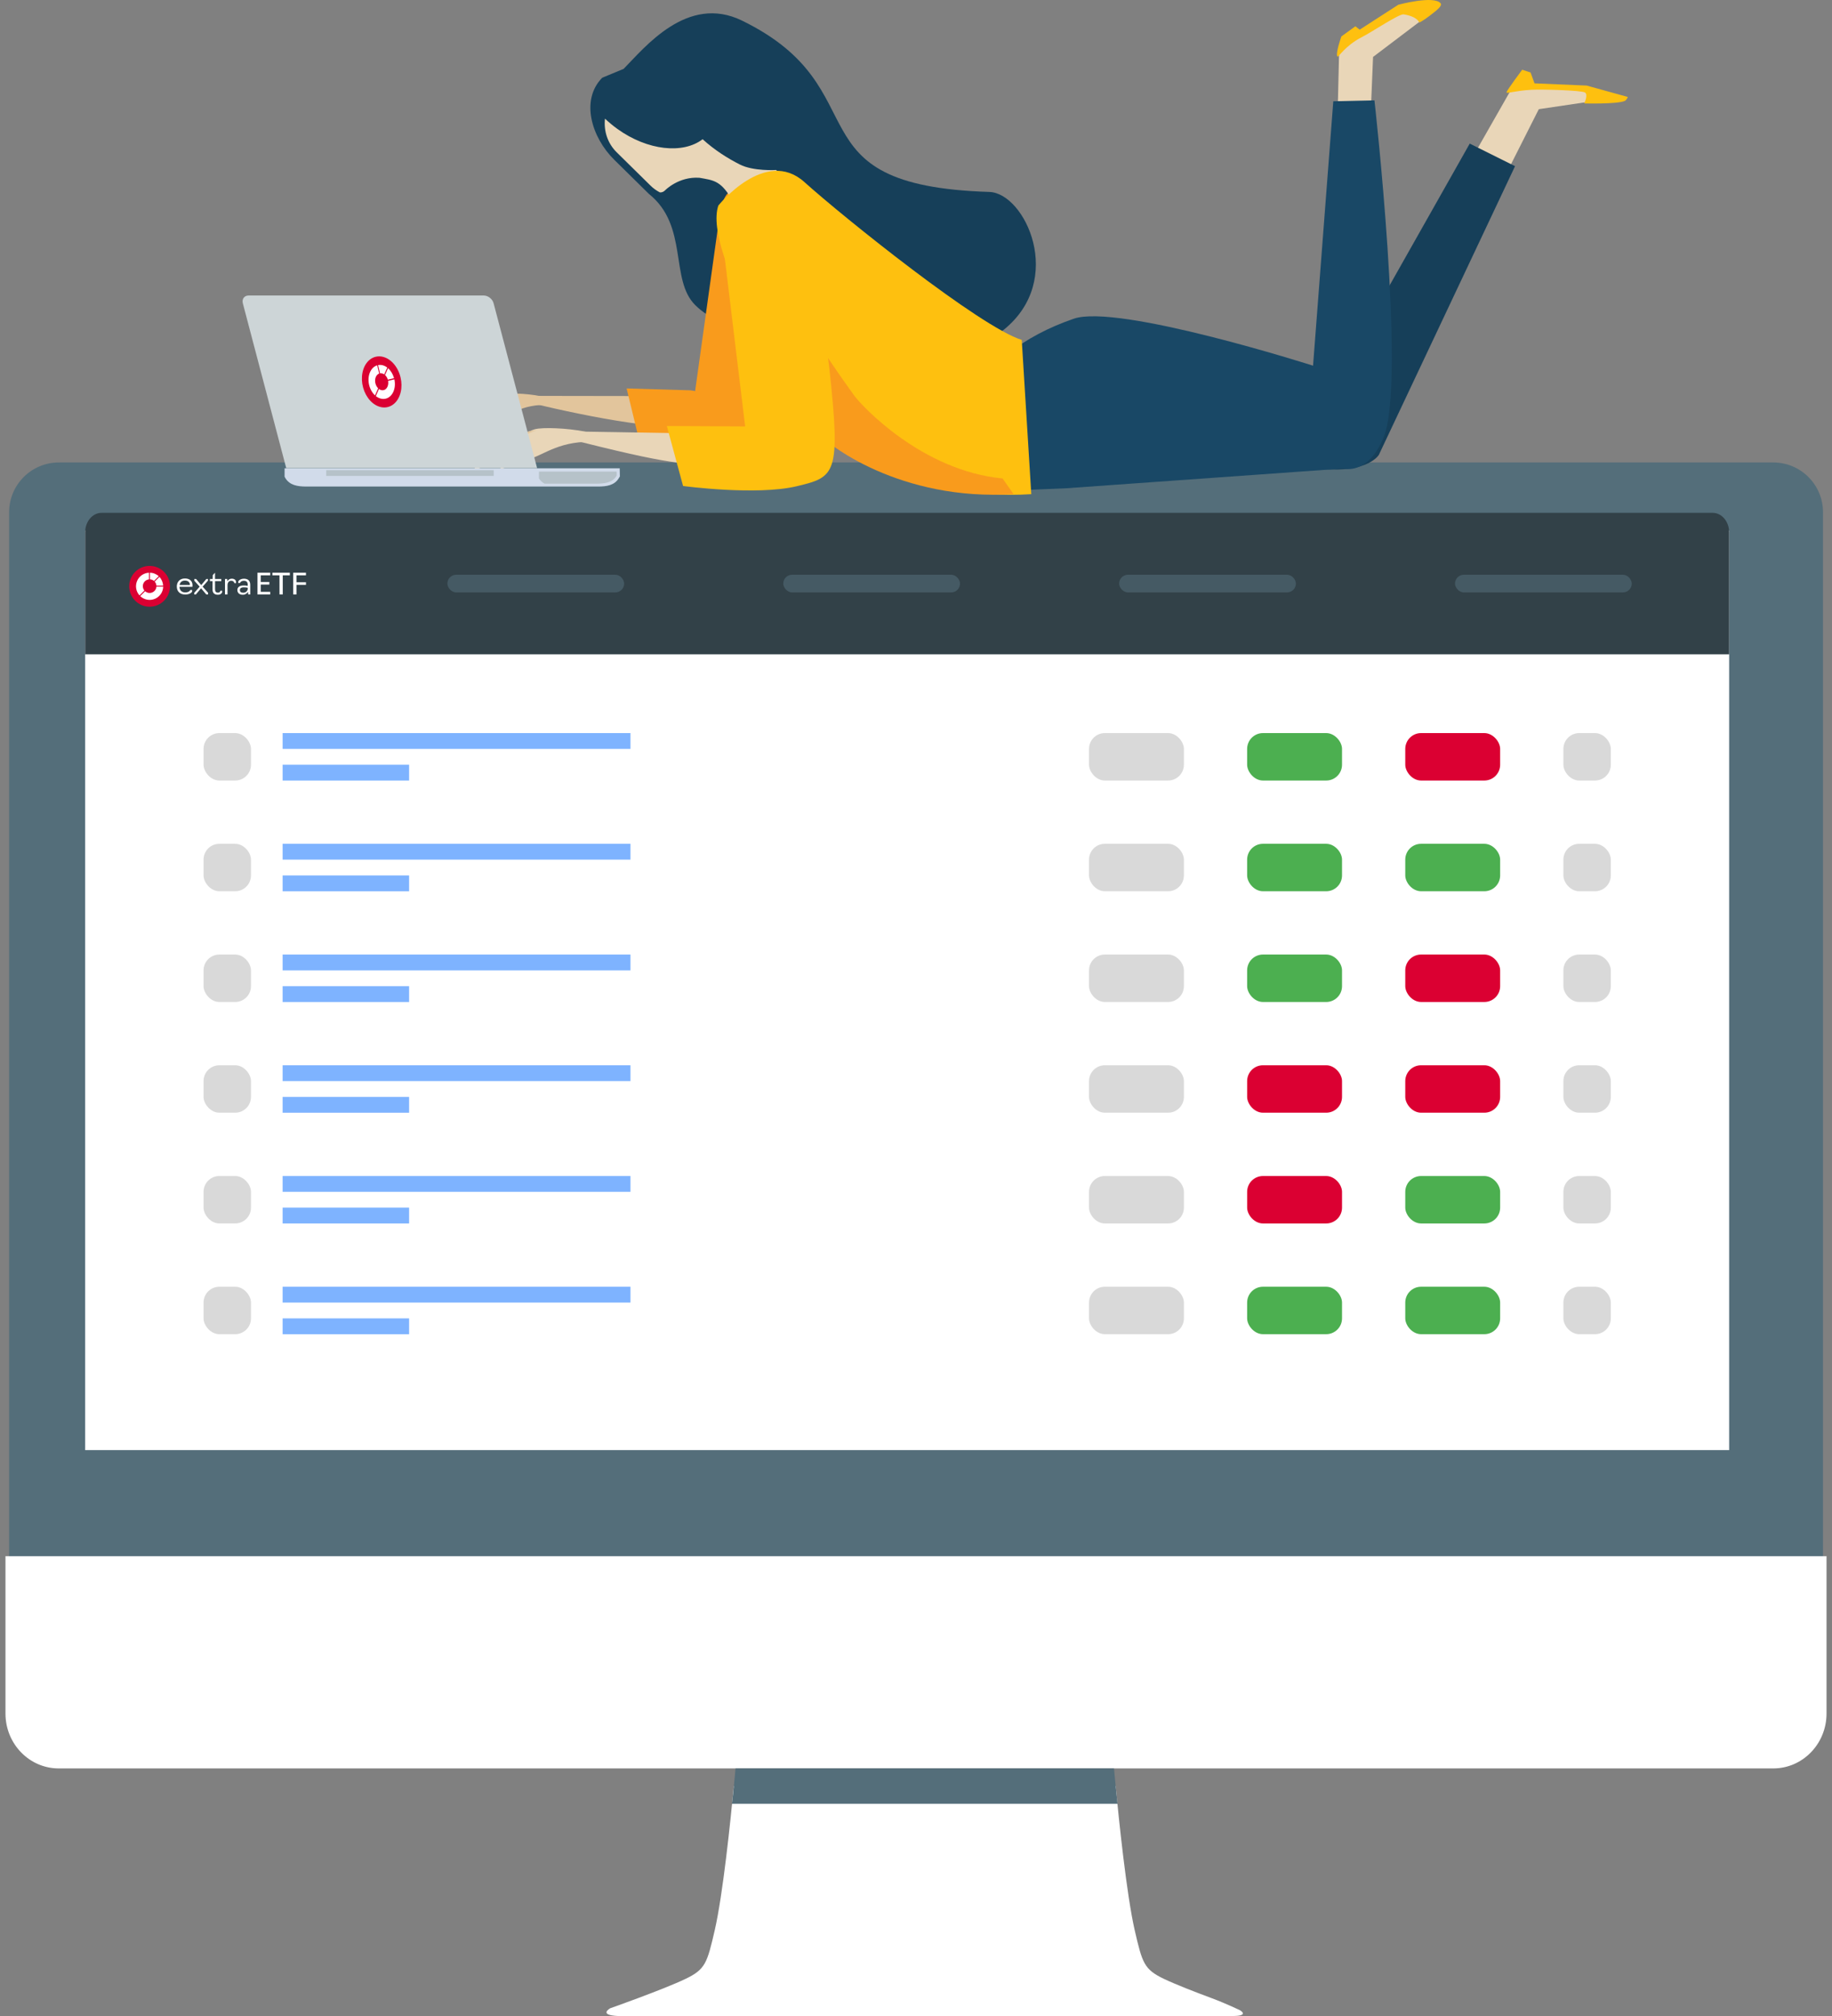 <svg width="90" height="99" viewBox="0 0 90 99" fill="none" xmlns="http://www.w3.org/2000/svg">
<rect x="0" y="0" width="90" height="99" fill="#808080" stroke="none"/>
<path d="M89.558 77.031V25.152C89.558 23.806 88.462 22.71 87.117 22.71H2.889C1.544 22.71 0.448 23.806 0.448 25.152V77.031H89.558Z" fill="#546E7A"/>
<path d="M84.947 26.053H4.184V71.211H84.947V26.053Z" fill="white"/>
<rect x="10" y="36" width="2.33" height="2.33" rx="0.777" fill="#D9D9D9"/>
<rect x="76.804" y="36" width="2.33" height="2.33" rx="0.777" fill="#D9D9D9"/>
<rect x="53.5" y="36" width="4.661" height="2.33" rx="0.777" fill="#D9D9D9"/>
<rect x="61.268" y="36" width="4.661" height="2.33" rx="0.777" fill="#4CAF50"/>
<rect x="69.036" y="36" width="4.661" height="2.33" rx="0.777" fill="#DB0032"/>
<path d="M30.973 36H13.884V36.777H30.973V36Z" fill="#7EB3FF"/>
<path d="M20.098 37.554H13.884V38.331H20.098V37.554Z" fill="#7EB3FF"/>
<rect x="10" y="41.437" width="2.33" height="2.33" rx="0.777" fill="#D9D9D9"/>
<rect x="76.804" y="41.437" width="2.33" height="2.33" rx="0.777" fill="#D9D9D9"/>
<rect x="53.5" y="41.437" width="4.661" height="2.33" rx="0.777" fill="#D9D9D9"/>
<rect x="61.268" y="41.437" width="4.661" height="2.33" rx="0.777" fill="#4CAF50"/>
<rect x="69.036" y="41.437" width="4.661" height="2.33" rx="0.777" fill="#4CAF50"/>
<path d="M30.973 41.437H13.884V42.214H30.973V41.437Z" fill="#7EB3FF"/>
<path d="M20.098 42.991H13.884V43.768H20.098V42.991Z" fill="#7EB3FF"/>
<rect x="10" y="46.875" width="2.33" height="2.33" rx="0.777" fill="#D9D9D9"/>
<rect x="76.804" y="46.875" width="2.33" height="2.33" rx="0.777" fill="#D9D9D9"/>
<rect x="53.5" y="46.875" width="4.661" height="2.33" rx="0.777" fill="#D9D9D9"/>
<rect x="61.268" y="46.875" width="4.661" height="2.33" rx="0.777" fill="#4CAF50"/>
<rect x="69.036" y="46.875" width="4.661" height="2.33" rx="0.777" fill="#DB0032"/>
<path d="M30.973 46.875H13.884V47.652H30.973V46.875Z" fill="#7EB3FF"/>
<path d="M20.098 48.429H13.884V49.206H20.098V48.429Z" fill="#7EB3FF"/>
<rect x="10" y="52.312" width="2.33" height="2.33" rx="0.777" fill="#D9D9D9"/>
<rect x="76.804" y="52.312" width="2.33" height="2.33" rx="0.777" fill="#D9D9D9"/>
<rect x="53.5" y="52.312" width="4.661" height="2.33" rx="0.777" fill="#D9D9D9"/>
<rect x="61.268" y="52.312" width="4.661" height="2.33" rx="0.777" fill="#DB0032"/>
<rect x="69.036" y="52.312" width="4.661" height="2.33" rx="0.777" fill="#DB0032"/>
<path d="M30.973 52.312H13.884V53.089H30.973V52.312Z" fill="#7EB3FF"/>
<path d="M20.098 53.866H13.884V54.643H20.098V53.866Z" fill="#7EB3FF"/>
<rect x="10" y="57.75" width="2.33" height="2.33" rx="0.777" fill="#D9D9D9"/>
<rect x="76.804" y="57.751" width="2.33" height="2.33" rx="0.777" fill="#D9D9D9"/>
<rect x="53.5" y="57.751" width="4.661" height="2.33" rx="0.777" fill="#D9D9D9"/>
<rect x="61.268" y="57.751" width="4.661" height="2.33" rx="0.777" fill="#DB0032"/>
<rect x="69.036" y="57.751" width="4.661" height="2.33" rx="0.777" fill="#4CAF50"/>
<path d="M30.973 57.751H13.884V58.527H30.973V57.751Z" fill="#7EB3FF"/>
<path d="M20.098 59.304H13.884V60.081H20.098V59.304Z" fill="#7EB3FF"/>
<rect x="10" y="63.188" width="2.33" height="2.33" rx="0.777" fill="#D9D9D9"/>
<rect x="76.804" y="63.188" width="2.33" height="2.33" rx="0.777" fill="#D9D9D9"/>
<rect x="53.5" y="63.188" width="4.661" height="2.33" rx="0.777" fill="#D9D9D9"/>
<rect x="61.268" y="63.188" width="4.661" height="2.33" rx="0.777" fill="#4CAF50"/>
<rect x="69.036" y="63.188" width="4.661" height="2.33" rx="0.777" fill="#4CAF50"/>
<path d="M30.973 63.188H13.884V63.965H30.973V63.188Z" fill="#7EB3FF"/>
<path d="M20.098 64.742H13.884V65.519H20.098V64.742Z" fill="#7EB3FF"/>
<path d="M84.139 25.184H4.988C4.545 25.184 4.184 25.612 4.184 26.14V32.132H84.947V26.14C84.947 25.617 84.587 25.184 84.139 25.184Z" fill="#324148"/>
<rect x="21.979" y="28.224" width="8.684" height="0.868" rx="0.434" fill="#455A64"/>
<rect x="38.479" y="28.224" width="8.684" height="0.868" rx="0.434" fill="#455A64"/>
<rect x="54.979" y="28.224" width="8.684" height="0.868" rx="0.434" fill="#455A64"/>
<rect x="71.479" y="28.224" width="8.684" height="0.868" rx="0.434" fill="#455A64"/>
<path fill-rule="evenodd" clip-rule="evenodd" d="M12.649 28.123H13.275V28.252H12.809V28.579H13.232V28.707H12.809V29.064H13.275V29.192H12.649L12.649 28.123ZM10.44 28.538V28.946C10.44 29.119 10.537 29.207 10.705 29.207C10.834 29.207 10.891 29.139 10.913 29.085V29.006H10.831C10.828 29.03 10.811 29.103 10.707 29.103C10.603 29.103 10.564 29.038 10.564 28.931V28.538H10.871V28.434H10.563V28.124L10.454 28.239L10.446 28.434H10.312V28.538H10.44ZM9.809 28.809L9.543 29.114V29.192H9.623L9.878 28.888L10.134 29.192H10.221V29.108L9.955 28.809L10.216 28.512V28.434H10.136L9.886 28.731L9.634 28.434H9.548V28.518L9.809 28.809ZM11.053 28.434H11.163L11.172 28.543C11.193 28.503 11.225 28.47 11.264 28.448C11.303 28.426 11.348 28.415 11.393 28.418C11.507 28.418 11.578 28.476 11.595 28.558V28.637H11.514C11.505 28.596 11.471 28.52 11.358 28.52C11.229 28.52 11.177 28.625 11.177 28.744V29.192H11.053L11.053 28.434ZM11.979 28.751C11.753 28.751 11.661 28.847 11.661 28.975C11.661 29.105 11.75 29.207 11.927 29.207C11.979 29.209 12.03 29.195 12.075 29.169C12.12 29.143 12.157 29.105 12.181 29.059L12.195 29.192H12.294V28.721C12.294 28.523 12.187 28.419 11.986 28.419C11.77 28.419 11.706 28.552 11.706 28.552V28.63H11.787C11.787 28.63 11.828 28.521 11.982 28.521C12.113 28.521 12.17 28.59 12.17 28.716V28.771C12.107 28.758 12.043 28.751 11.979 28.751ZM12.171 28.864V28.908C12.171 28.998 12.094 29.108 11.949 29.108C11.841 29.108 11.784 29.064 11.784 28.975C11.784 28.908 11.826 28.844 11.98 28.844C12.045 28.844 12.109 28.85 12.171 28.864ZM13.381 28.252H13.73L13.731 29.192H13.891V28.252H14.239V28.124H13.381V28.252ZM14.405 28.123H15.031V28.252H14.565V28.593H15.032V28.722H14.565V29.192H14.405V28.123ZM9.085 28.407C8.822 28.407 8.686 28.589 8.686 28.8C8.686 29.037 8.833 29.195 9.1 29.195C9.348 29.195 9.432 29.069 9.438 29.051V28.971H9.353C9.343 29.002 9.278 29.092 9.1 29.092C8.927 29.092 8.824 28.991 8.816 28.817H9.452C9.455 28.792 9.457 28.767 9.457 28.741C9.457 28.552 9.338 28.407 9.085 28.407ZM9.087 28.511C9.244 28.511 9.33 28.595 9.33 28.726H8.823C8.844 28.596 8.93 28.511 9.087 28.511Z" fill="white"/>
<g clip-path="url(#clip0_423_22689)">
<path d="M7.35 29.794C7.903 29.794 8.352 29.345 8.352 28.791C8.352 28.238 7.903 27.79 7.35 27.79C6.796 27.79 6.348 28.238 6.348 28.791C6.348 29.345 6.796 29.794 7.35 29.794Z" fill="#DB0032"/>
<path fill-rule="evenodd" clip-rule="evenodd" d="M7.095 28.999C7.056 28.952 7.03 28.896 7.021 28.835C7.012 28.775 7.019 28.714 7.042 28.657C7.066 28.601 7.104 28.552 7.153 28.516C7.202 28.48 7.26 28.458 7.321 28.452V28.124C7.194 28.129 7.071 28.171 6.967 28.243C6.863 28.316 6.781 28.416 6.733 28.534C6.684 28.651 6.669 28.78 6.691 28.905C6.712 29.03 6.769 29.146 6.854 29.24L7.095 28.999ZM7.8 28.298L7.624 28.473L7.567 28.529C7.511 28.481 7.44 28.454 7.366 28.451V28.124C7.527 28.127 7.681 28.189 7.8 28.298ZM7.831 28.331C7.942 28.447 8.007 28.6 8.014 28.761H7.685C7.68 28.687 7.65 28.617 7.6 28.561L7.831 28.331ZM7.622 28.981C7.658 28.93 7.68 28.87 7.684 28.808H8.018C8.014 28.937 7.974 29.063 7.901 29.17C7.827 29.276 7.725 29.36 7.605 29.409C7.485 29.458 7.354 29.472 7.227 29.448C7.099 29.424 6.982 29.363 6.888 29.274L7.129 29.034C7.175 29.076 7.233 29.103 7.294 29.114C7.356 29.124 7.419 29.118 7.477 29.094C7.535 29.07 7.585 29.031 7.622 28.981Z" fill="white"/>
</g>
<path d="M0.269 76.421V84.147C0.269 85.635 1.44 86.842 2.884 86.842H87.116C88.559 86.842 89.731 85.635 89.731 84.147V76.421H0.269Z" fill="white"/>
<path d="M60.921 98.721C60.921 98.721 60.268 98.401 59.519 98.122C58.718 97.825 57.76 97.452 57.194 97.184C56.202 96.713 56.119 96.404 55.746 94.796C55.343 93.037 54.964 89.33 54.808 87.711H36.049C35.897 89.326 35.517 93.037 35.111 94.796C34.738 96.404 34.655 96.713 33.663 97.184C33.105 97.452 32.158 97.817 31.364 98.115C30.604 98.401 29.981 98.619 29.981 98.619C29.981 98.619 29.377 98.951 30.346 99H60.507C61.423 99.011 60.921 98.721 60.921 98.721Z" fill="white"/>
<path d="M54.902 88.579C54.819 87.895 54.772 87.281 54.727 86.842H36.135C36.086 87.281 36.046 87.895 35.959 88.579H54.902Z" fill="#546E7A"/>
<path d="M48.604 9.426C38.634 9.113 43.366 4.384 36.453 1.012C33.766 -0.3 31.669 2.335 30.637 3.382L29.586 3.817C28.498 4.92 29.072 6.761 30.176 7.846L31.877 9.521C33.842 11.09 32.889 13.739 34.159 14.987C35.58 16.386 37.874 16.355 39.322 14.942C39.364 14.987 39.409 15.036 39.454 15.082C40.89 16.499 47.697 17.486 49.303 16.2C52.365 13.743 50.354 9.479 48.604 9.426Z" fill="#163F59"/>
<path d="M35.165 20.562C35.165 20.562 35.09 21.185 32.066 20.894C29.043 20.607 24.677 19.439 24.677 19.439L31.715 19.45C31.715 19.454 34.402 19.583 35.165 20.562Z" fill="#E2C59C"/>
<path d="M27.032 19.892C25.592 19.798 24.927 20.482 24.341 20.671C23.755 20.857 23.158 21.166 23.162 21.159C23.521 20.565 23.989 20.577 24.235 20.392C24.484 20.206 24.416 20.301 23.902 20.233C23.611 20.191 23.063 20.675 22.682 20.936C22.341 21.163 22.141 21.17 22.141 21.17C22.141 21.17 22.549 20.675 23.052 20.286C23.66 19.821 24.394 19.439 24.567 19.386C24.881 19.284 25.849 19.314 26.529 19.45C27.3 19.594 28.071 19.957 27.032 19.892Z" fill="#E2C59C"/>
<path d="M24.643 19.413C24.643 19.413 23.52 19.621 23.316 19.753C23.177 19.848 22.572 20.403 22.572 20.403C22.572 20.403 22.988 20.362 23.241 20.154C23.498 19.946 24.643 19.413 24.643 19.413Z" fill="#E2C59C"/>
<path d="M33.917 19.167C33.917 19.167 36.699 19.511 36.404 21.159C36.238 22.093 35.584 22.38 34.741 22.259C33.18 22.036 31.419 21.699 31.419 21.699L30.784 19.076L33.917 19.167Z" fill="#F99B1C"/>
<path d="M33.991 20.339L35.261 11.229C35.261 11.229 35.374 9.274 36.073 9.376C37.083 9.52 38.636 12.484 38.674 13.096C38.745 14.344 36.943 20.762 36.712 22.04C36.553 22.921 35.771 21.859 34.879 21.696C33.201 21.394 33.991 20.339 33.991 20.339Z" fill="#F99B1C"/>
<path d="M71.654 8.927L74.364 4.175L77.535 4.38L79.107 4.841L75.596 5.362L73.355 9.797L71.654 8.927Z" fill="#E9D6B8"/>
<path d="M74.78 3.424L75.192 3.56L75.385 4.093L77.947 4.202L79.969 4.762C79.969 4.762 79.916 4.913 79.814 4.958C79.432 5.121 77.83 5.079 77.83 5.079C77.83 5.079 78.034 4.648 77.864 4.543C77.69 4.433 75.71 4.38 75.23 4.41C74.406 4.456 73.967 4.626 74.013 4.52C74.081 4.361 74.78 3.424 74.78 3.424Z" fill="#FEC00F"/>
<path d="M58.147 17.901L65.593 18.744L72.203 7.052L74.429 8.16L67.739 22.335C67.739 22.335 67.229 23.224 64.973 23.031C62.781 22.842 53.907 22.316 52.924 21.95C50.596 21.084 58.382 19.958 58.147 17.901Z" fill="#163F59"/>
<path d="M29.721 5.827C29.91 6.005 30.114 6.175 30.334 6.334C31.815 7.396 33.557 7.574 34.517 6.837C35.122 7.385 35.761 7.782 36.343 8.077C37.004 8.417 38.123 8.349 38.123 8.349C39.158 9.086 39.767 12.053 37.401 13.218C35.98 13.917 35.73 12.246 35.901 11.086C35.984 10.541 36.029 9.933 35.886 9.691C35.379 8.855 35.005 8.848 34.366 8.731C33.334 8.655 32.665 9.354 32.665 9.354C32.597 9.422 32.511 9.453 32.42 9.449C32.25 9.362 32.087 9.245 31.944 9.101L30.296 7.479C29.842 7.033 29.653 6.417 29.721 5.827Z" fill="#E9D6B8"/>
<path d="M65.693 6.417L65.784 2.622L66.551 1.711L68.599 0.505L70.13 0.77L67.454 2.796L67.288 6.776L65.693 6.417Z" fill="#E9D6B8"/>
<path d="M65.897 1.79L66.585 1.291L66.797 1.457L68.694 0.233C68.694 0.233 70.429 -0.236 70.769 0.157C70.875 0.282 70.599 0.497 70.217 0.788C69.911 1.019 69.726 1.11 69.726 1.11C69.726 1.11 69.647 0.815 68.955 0.705C68.736 0.671 67.383 1.582 66.914 1.817C66.075 2.244 65.746 2.833 65.705 2.781C65.595 2.637 65.897 1.79 65.897 1.79Z" fill="#FEC00F"/>
<path d="M50.662 24.048L52.344 23.98L65.995 23.008C65.995 23.008 67.22 23.375 67.987 21.439C69.075 18.684 67.522 4.928 67.522 4.928L65.5 4.973L64.506 17.958C64.506 17.958 54.921 14.896 52.748 15.652C50.212 16.537 48.75 17.742 45.545 21.069C44.135 22.536 46.006 23.806 46.006 23.806L50.662 24.048Z" fill="#194866"/>
<path d="M35.289 10.095C35.289 10.095 37.599 7.211 39.519 8.942C41.438 10.67 48.166 16.068 50.195 16.692L50.664 24.267C45.112 24.634 40.558 21.795 40.18 21.232C38.955 19.395 34.518 12.401 35.289 10.095Z" fill="#FEC00F"/>
<path d="M41.97 19.432C41.43 18.688 40.311 17.1 39.226 15.319C37.858 13.07 35.768 13.444 36.891 15.652C38.074 17.981 39.547 20.287 40.179 21.228C40.556 21.795 44.242 24.63 49.793 24.263L49.253 23.496C45.281 23.118 42.322 19.916 41.97 19.432Z" fill="#F99B1C"/>
<path d="M38.576 22.441C38.576 22.441 39.411 23.333 35.636 22.955C32.952 22.683 33.016 22.872 26.399 21.16L35.186 21.303C35.186 21.299 37.616 21.307 38.576 22.441Z" fill="#E9D6B8"/>
<path d="M29.346 21.712C27.544 21.58 26.72 22.347 25.99 22.547C25.261 22.752 24.517 23.084 24.52 23.08C24.966 22.407 25.548 22.43 25.858 22.226C26.164 22.022 26.081 22.128 25.442 22.037C25.08 21.984 24.399 22.525 23.916 22.812C23.5 23.061 23.247 23.069 23.247 23.069C23.247 23.069 23.753 22.513 24.377 22.079C25.133 21.557 26.051 21.141 26.266 21.081C26.659 20.971 27.865 21.024 28.715 21.19C29.675 21.379 30.643 21.806 29.346 21.712Z" fill="#E9D6B8"/>
<path d="M26.358 21.122C26.358 21.122 24.959 21.338 24.706 21.489C24.529 21.591 23.78 22.215 23.78 22.215C23.78 22.215 24.302 22.177 24.616 21.942C24.933 21.708 26.358 21.122 26.358 21.122Z" fill="#E2C59C"/>
<path d="M36.607 20.94L35.36 10.643C35.36 10.643 36.165 9.626 36.871 9.982C37.627 10.36 39.139 11.399 39.139 11.399C39.139 11.399 40.401 14.972 40.745 18.109C41.312 23.311 41.036 23.424 39.139 23.878C37.155 24.35 33.557 23.866 33.557 23.866L32.76 20.921L36.607 20.94Z" fill="#FEC00F"/>
<path d="M30.445 23.409C30.445 23.405 30.448 23.401 30.452 23.394L30.445 22.997H13.981V23.394C13.981 23.394 13.978 23.401 13.981 23.409L14.023 23.485C14.235 23.828 14.613 23.893 15.047 23.893H29.375C29.81 23.893 30.188 23.832 30.399 23.485L30.445 23.409Z" fill="#D1DBEA"/>
<path d="M26.476 23.477C26.476 23.477 26.472 23.484 26.476 23.488L26.517 23.549C26.581 23.639 26.665 23.704 26.759 23.753H29.261C29.68 23.753 30.047 23.704 30.251 23.424L30.289 23.363C30.293 23.36 30.293 23.356 30.297 23.356L30.293 23.159H26.476V23.477Z" fill="#B6C2C9"/>
<path d="M24.254 23.091H16.026V23.371H24.254V23.091Z" fill="#B6C2C9"/>
<path d="M26.386 22.986L24.25 14.896C24.194 14.681 23.975 14.511 23.763 14.511H12.213C12.002 14.511 11.873 14.684 11.93 14.896L14.061 22.986H26.386Z" fill="#CDD5D7"/>
<ellipse cx="18.754" cy="18.754" rx="0.704" ry="0.938" transform="rotate(-13.267 18.754 18.754)" fill="white"/>
<path d="M18.46 17.519C18.277 17.562 18.114 17.677 17.994 17.848C17.873 18.02 17.8 18.241 17.783 18.483C17.766 18.726 17.806 18.979 17.898 19.21C17.991 19.441 18.131 19.641 18.301 19.783C18.472 19.925 18.665 20.004 18.856 20.009C19.047 20.015 19.228 19.946 19.375 19.813C19.523 19.679 19.63 19.487 19.684 19.259C19.738 19.032 19.736 18.78 19.678 18.536C19.601 18.208 19.43 17.917 19.201 17.726C18.973 17.535 18.706 17.461 18.46 17.519ZM19.358 18.572L19.052 18.644C19.026 18.554 18.979 18.474 18.916 18.416L19.063 18.081C19.2 18.201 19.305 18.375 19.358 18.572ZM18.573 17.93C18.723 17.899 18.883 17.941 19.025 18.05L18.913 18.304L18.877 18.387C18.811 18.34 18.737 18.322 18.668 18.334L18.573 17.93ZM18.133 18.9C18.084 18.688 18.097 18.47 18.172 18.291C18.246 18.112 18.374 17.986 18.531 17.939L18.627 18.345C18.572 18.365 18.525 18.405 18.49 18.46C18.456 18.515 18.434 18.584 18.429 18.658C18.424 18.733 18.435 18.81 18.461 18.882C18.487 18.954 18.527 19.018 18.577 19.068L18.424 19.417C18.285 19.289 18.181 19.105 18.133 18.9ZM18.946 19.578C18.787 19.616 18.614 19.57 18.464 19.451L18.617 19.102C18.672 19.143 18.733 19.165 18.793 19.164C18.853 19.164 18.91 19.142 18.956 19.1C19.003 19.058 19.038 18.999 19.057 18.929C19.076 18.858 19.079 18.78 19.065 18.702L19.375 18.629C19.421 18.845 19.403 19.065 19.322 19.242C19.242 19.42 19.107 19.54 18.946 19.578Z" fill="#DB0032"/>
<defs>
<clipPath id="clip0_423_22689">
<rect width="2.004" height="2.004" fill="white" transform="translate(6.348 27.79)"/>
</clipPath>
</defs>
</svg>
